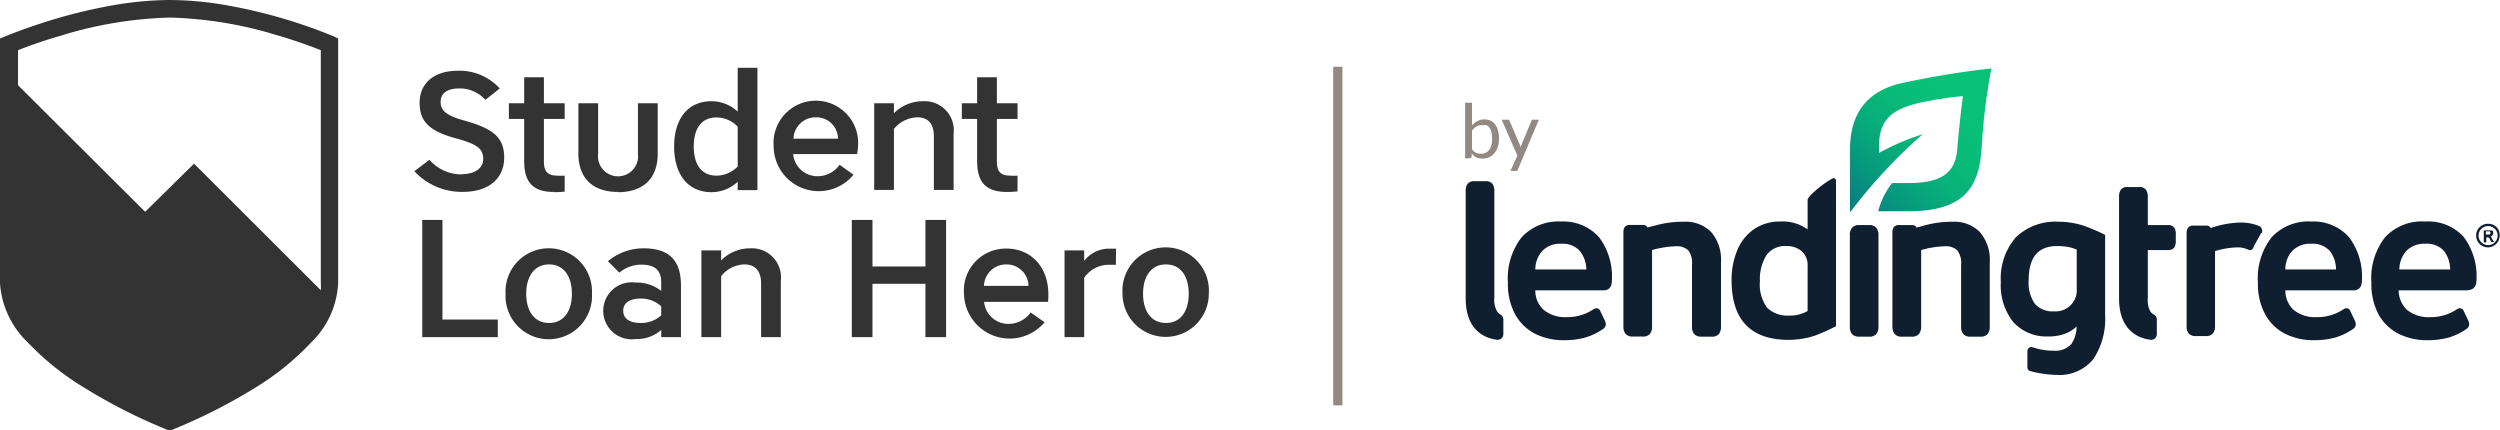 <svg id="Layer_1" data-name="Layer 1" xmlns="http://www.w3.org/2000/svg" xmlns:xlink="http://www.w3.org/1999/xlink" viewBox="0 0 219.06 37.72"><defs><style>.cls-1{fill:#333;}.cls-2{fill:#918982;}.cls-3{fill:#101f30;}.cls-4{fill:url(#new_gradient_swatch_2);}</style><linearGradient id="new_gradient_swatch_2" x1="162.21" y1="18.61" x2="174.69" y2="6.14" gradientUnits="userSpaceOnUse"><stop offset=".05" stop-color="#078181"/><stop offset=".21" stop-color="#07997d"/><stop offset=".41" stop-color="#08af7a"/><stop offset=".6" stop-color="#08bc78"/><stop offset=".77" stop-color="#08c177"/></linearGradient></defs><title>Student Loan Hero logo</title><desc id="desc">Student Loan Hero logo</desc><path class="cls-1" d="M104.16 25.74c0 1.58-.74 2.56-2 2.56s-2-1-2-2.56.74-2.57 2-2.57 2 .98 2 2.57zm1.76.0a3.79 3.79.0 10-7.56.0 3.78 3.78.0 107.56.0zm-8.13-3.95h-.49A2.76 2.76.0 0095 22.86v-.92H93.28v7.6H95V24.35a2.59 2.59.0 012.16-1.15c.22.0.47.0.62.0zm-9.61 1.38a1.91 1.91.0 011.94 1.88h-3.9A1.94 1.94.0 0188.18 23.17zm3.68 2.61c0-2.36-1.49-4-3.68-4a3.68 3.68.0 00-3.71 4 4 4 0 007.06 2.46l-1.22-.86a2.39 2.39.0 01-1.89 1 2.13 2.13.0 01-2.19-1.93h5.6A3.89 3.89.0 0091.86 25.78zM74.64 29.54h1.81V24.87h4.64v4.67H82.9V19.27H81.09v4.08H76.45V19.27H74.64zm-9.42-6.37c1 0 1.47.62 1.47 1.69v4.68h1.73V24.61a2.55 2.55.0 00-2.68-2.85 3.54 3.54.0 00-2.55 1.06v-.88H61.46v7.6h1.73V24.2a2.69 2.69.0 012.03-1.03zM56.15 28.3c-.94.0-1.54-.35-1.54-1.07s.6-1.07 1.54-1.07a2.62 2.62.0 011.79.68v.79A2.59 2.59.0 0156.15 28.3zm1.79-2.81a3.45 3.45.0 00-2.23-.73 2.5 2.5.0 100 4.95 3.22 3.22.0 002.23-.8v.63h1.73V25.06c0-1.95-.75-3.3-3.26-3.3a4.84 4.84.0 00-3.14 1.13l1 1a3 3 0 011.94-.7c1.32.0 1.73.63 1.73 1.58zm-7.83.25c0 1.58-.75 2.56-2 2.56s-2-1-2-2.56.75-2.57 2-2.57S50.11 24.15 50.11 25.74zm1.76.0a3.79 3.79.0 10-7.57.0 3.79 3.79.0 107.57.0zM37 29.54h6.62V28H38.77V19.27H37z"/><path class="cls-1" d="M88.24 16.82a8.81 8.81.0 00.92-.05V15.39a6.12 6.12.0 01-.63.0c-.9.0-1.18-.4-1.18-1.25V10.42h1.81V9.05H87.35V6.77H85.62V9.05H84.28v1.37h1.34V14.1C85.62 16 86.41 16.82 88.24 16.82zm-7.87-6.54c1 0 1.46.61 1.46 1.68v4.68h1.73V11.71a2.55 2.55.0 00-2.68-2.84 3.59 3.59.0 00-2.55 1.05V9.05H76.6v7.59h1.73V11.3A2.74 2.74.0 0180.37 10.28zm-8.87.0a1.89 1.89.0 011.93 1.87h-3.9A1.93 1.93.0 0171.5 10.28zm3.68 2.61a3.71 3.71.0 10-7.39-.05 3.95 3.95.0 007 2.47l-1.22-.87a2.36 2.36.0 01-1.89 1A2.13 2.13.0 0169.5 13.5h5.6A3.76 3.76.0 0075.18 12.89zm-12.39-2.6a2.58 2.58.0 011.85.81v3.49a2.61 2.61.0 01-1.85.8c-1.35.0-2-1-2-2.55S61.44 10.29 62.79 10.29zm-3.72 2.55c0 2.44 1.2 4 3.28 4a3.39 3.39.0 002.29-.91v.73h1.73V5.94H64.64V9.78a3.34 3.34.0 00-2.29-.91c-2.08.0-3.28 1.54-3.28 3.97zm-4.92 4c2.1.0 3.48-1.09 3.48-3.38V9.05H55.9v4.41a1.76 1.76.0 11-3.49.0V9.05H50.68v4.39c0 2.29 1.38 3.38 3.47 3.38zm-5.6.0a9.16 9.16.0 00.93-.05v-1.4a6.22 6.22.0 01-.63.0c-.91.0-1.19-.4-1.19-1.25V10.42h1.82V9.05H47.66V6.77H45.93V9.05H44.59v1.37h1.34V14.1C45.93 16 46.72 16.82 48.55 16.82zm-8.06-1.56A3.72 3.72.0 0137.63 14l-1.32 1a5.62 5.62.0 004.28 1.81c2.22.0 3.59-1.16 3.59-3s-1.07-2.56-3.47-3.24c-1.69-.46-2.1-.93-2.1-1.65s.53-1.17 1.65-1.17a3 3 0 012.27 1l1.26-1A4.76 4.76.0 0040.12 6.2C38 6.2 36.77 7.32 36.77 9s.88 2.48 3.1 3.1c2 .54 2.47.93 2.47 1.87C42.34 14.72 41.6 15.26 40.49 15.26z"/><path class="cls-1" d="M29.2 3.17a44.36 44.36.0 00-4.55-1.59A44.94 44.94.0 0020.07.5 29.77 29.77.0 0014.88.0 30 30 0 009.69.5 46.4 46.4.0 005.1 1.58C2.42 2.37.58 3.14.5 3.17l-.5.2V24.81A7.9 7.9.0 002.43 30a23.91 23.91.0 005 4 47.63 47.63.0 007.16 3.63l.28.11.29-.11A48.31 48.31.0 0022.32 34a23.4 23.4.0 004.95-4 7.74 7.74.0 002.36-5.2V3.37zM5.54 3.06a35.31 35.31.0 019.34-1.52 35 35 0 019.31 1.52c1.82.53 3.23 1.06 3.92 1.34V24.81a4.37 4.37.0 010 .62L17 14.34l-4.28 4.22L1.58 7.47V4.4a38.42 38.42.0 014-1.34"/><rect class="cls-2" x="116.82" y="5.85" width=".81" height="29.67"/><path class="cls-2" d="M128.38 13.88V9h.6v2a1.48 1.48.0 01.48-.39 1.23 1.23.0 01.61-.15 1.25 1.25.0 01.53.11 1 1 0 01.4.32 1.7 1.7.0 01.26.54 2.7 2.7.0 01.09.73 2.17 2.17.0 01-.1.69 1.6 1.6.0 01-.29.55 1.24 1.24.0 01-.45.37 1.39 1.39.0 01-.61.13 1.19 1.19.0 01-.56-.12 1.3 1.3.0 01-.39-.35v.3a.15.15.0 01-.16.13zm1.5-2.93a.91.91.0 00-.5.13 1.39 1.39.0 00-.4.37v1.62a.85.85.0 00.35.31 1 1 0 00.43.09.85.85.0 00.73-.34 1.58 1.58.0 00.25-1 2.34 2.34.0 00-.06-.56 1 1 0 00-.17-.38.58.58.0 00-.27-.22A.8.8.0 00129.88 11z"/><path class="cls-2" d="M133 14.86a.3.3.0 01-.07.11.2.2.0 01-.14.0h-.44l.61-1.33-1.38-3.15h.51a.21.21.0 01.12.0.18.18.0 01.06.09l.9 2.1a.88.88.0 01.05.15.66.66.0 010 .15c0-.06.0-.1.05-.15a.88.88.0 01.05-.15l.87-2.1a.22.22.0 01.07-.09.14.14.0 01.1.0h.48z"/><g id="LendingTree"><path class="cls-3" d="M217 24.55a5.73 5.73.0 00-1.13-3.8 4.19 4.19.0 00-3.36-1.34A4.39 4.39.0 00209 20.78a5.8 5.8.0 00-1.21 4 5.62 5.62.0 00.65 2.81 4.17 4.17.0 001.78 1.68 5.52 5.52.0 002.46.54 6.88 6.88.0 001.91-.24 5.45 5.45.0 001.55-.76.47.47.0 00.22-.39.79.79.0 00-.06-.29l-.4-.84c-.1-.25-.26-.28-.35-.28a.53.53.0 00-.28.1 4.12 4.12.0 01-2.31.68 3 3 0 01-2.06-.65 2.37 2.37.0 01-.72-1.7h6C216.53 25.41 217 25.3 217 24.55zm-6.76-.94a2.52 2.52.0 01.59-1.6 2.18 2.18.0 011.69-.65 2 2 0 011.63.63 2.64 2.64.0 01.54 1.62z"/><path class="cls-3" d="M202.51 19.41a4.39 4.39.0 00-3.45 1.37 5.8 5.8.0 00-1.21 4 5.51 5.51.0 00.66 2.81 4.09 4.09.0 001.77 1.68 5.53 5.53.0 002.47.54 6.85 6.85.0 001.9-.24 5.64 5.64.0 001.56-.76.49.49.0 00.21-.39.79.79.0 00-.06-.29l-.4-.84c-.1-.25-.26-.28-.35-.28a.53.53.0 00-.28.1 4.12 4.12.0 01-2.31.68 3 3 0 01-2.06-.65 2.33 2.33.0 01-.71-1.7h6c.26.0.71-.11.71-.86a5.73 5.73.0 00-1.13-3.8A4.19 4.19.0 00202.51 19.41zm2.18 4.2h-4.44a2.45 2.45.0 01.58-1.6 2.19 2.19.0 011.7-.65 2 2 0 011.62.63A2.64 2.64.0 01204.69 23.61z"/><path class="cls-3" d="M198.2 20.39a.52.52.0 000-.3.48.48.0 00-.19-.26 4.14 4.14.0 00-1.76-.33 8.73 8.73.0 00-2.54.48.38.38.0 00-.37-.21h-1.13a.55.55.0 00-.49.19.87.87.0 00-.12.51V28.6a.94.94.0 00.2.64.81.81.0 00.6.21h.88a.77.77.0 00.63-.24 1 1 0 00.18-.64V22a7.28 7.28.0 011.89-.32h.25a2 2 0 01.74.19l.16.05h0a.34.34.0 00.34-.3l.65-1.18z"/><path class="cls-3" d="M190.51 19.94a.68.68.0 00-.59-.22H188.2V17.23a1 1 0 00-.17-.61.66.66.0 00-.57-.23h-1.05a.66.66.0 00-.57.23 1 1 0 00-.16.61v8.92c0 2.9 1.81 3.51 2.75 3.62a.49.49.0 00.56-.49V28a.49.49.0 00-.27-.44 1.12 1.12.0 01-.28-.24 2.07 2.07.0 01-.24-1.21v-4.2h1.72a.71.71.0 00.59-.2 1.07 1.07.0 00.14-.62v-.53A1 1 0 00190.51 19.94z"/><path class="cls-3" d="M182.62 19.79a7.07 7.07.0 00-2.22-.36 5 5 0 00-3.78 1.38 5.52 5.52.0 00-1.3 3.92 5.15 5.15.0 001.1 3.5 3.91 3.91.0 003.08 1.25 4 4 0 001.61-.3 3.17 3.17.0 00.85-.57 2.79 2.79.0 01-.47 1.55 1.89 1.89.0 01-1.53.57 5.65 5.65.0 01-1.85-.3.35.35.0 00-.46.31v1.44a.34.34.0 00.26.34 9.59 9.59.0 002.28.33 3.81 3.81.0 003.27-1.43 6.41 6.41.0 001-3.84v-7A17.08 17.08.0 00182.62 19.79zm-.65 2.1v3.39a1.85 1.85.0 01-2 2 2.05 2.05.0 01-1.66-.65 3.22 3.22.0 01-.55-2.07c0-2 .81-3 2.5-3a5.39 5.39.0 011 .09A3.1 3.1.0 01182 21.89z"/><path class="cls-3" d="M171.13 19.43a9.11 9.11.0 00-2.73.39l-.46.12a.42.42.0 00-.38-.22h-1.12a.56.56.0 00-.5.19.87.87.0 00-.12.51v8.2a1 1 0 00.2.65.79.79.0 00.62.23h.88a.77.77.0 00.63-.24 1 1 0 00.19-.64V21.91a8.49 8.49.0 012.06-.33 1.48 1.48.0 011.1.35 1.82 1.82.0 01.34 1.25v5.44a1 1 0 00.19.65.79.79.0 00.62.23h.9a.76.76.0 00.62-.24 1 1 0 00.18-.64V23a3.71 3.71.0 00-.89-2.69A3.13 3.13.0 00171.13 19.43z"/><path class="cls-3" d="M163.78 19.72h-.88a.78.78.0 00-.62.24 1 1 0 00-.19.66v8a1 1 0 00.19.65.81.81.0 00.62.23h.88a.77.77.0 00.64-.24 1 1 0 00.18-.64v-8a1 1 0 00-.19-.66A.79.79.0 00163.78 19.72z"/><path class="cls-3" d="M160.64 15.61c-.73.33-2.25 1.58-2.25 1.9V20.1a3.73 3.73.0 00-2.4-.69 4 4 0 00-2.28.66 4.14 4.14.0 00-1.47 1.83 6.59 6.59.0 00-.51 2.67c0 3.46 1.68 5.21 5 5.21a7.38 7.38.0 002.3-.37 16.82 16.82.0 001.85-.83V15.85a.25.25.0 00-.05-.16S160.71 15.58 160.64 15.61zm-2.25 7.72v3.92a3 3 0 01-1.62.4 2.54 2.54.0 01-1.93-.69 3.47 3.47.0 01-.63-2.33 4 4 0 01.58-2.28 2 2 0 011.71-.79 2 2 0 011.37.45A1.63 1.63.0 01158.39 23.33z"/><path class="cls-3" d="M147.55 19.43a9 9 0 00-2.72.39h-.06l-.41.11a.39.39.0 00-.37-.22h-1.13a.58.58.0 00-.5.19.88.88.0 00-.11.51v8.2a1 1 0 00.19.65.81.81.0 00.62.23h.88a.79.79.0 00.64-.24 1 1 0 00.18-.64v-6.7a8.49 8.49.0 012.06-.33 1.49 1.49.0 011.11.35 1.82 1.82.0 01.33 1.25v5.44a1 1 0 00.19.65.82.82.0 00.63.23H150a.76.76.0 00.62-.24 1 1 0 00.18-.64V23a3.71 3.71.0 00-.88-2.69A3.15 3.15.0 00147.55 19.43z"/><path class="cls-3" d="M136.79 19.41a4.39 4.39.0 00-3.45 1.37 5.85 5.85.0 00-1.21 4 5.51 5.51.0 00.66 2.81 4.15 4.15.0 001.77 1.68 5.56 5.56.0 002.47.54 6.85 6.85.0 001.9-.24 5.5 5.5.0 001.56-.76.51.51.0 00.22-.39.82.82.0 00-.07-.29l-.4-.84c-.1-.25-.26-.28-.35-.28a.53.53.0 00-.28.1 4.12 4.12.0 01-2.31.68 3 3 0 01-2.05-.65 2.29 2.29.0 01-.72-1.7h6c.27.0.71-.11.71-.86a5.73 5.73.0 00-1.13-3.8A4.19 4.19.0 00136.79 19.41zm2.18 4.2h-4.44a2.46 2.46.0 01.59-1.6 2.15 2.15.0 011.69-.65 2 2 0 011.62.63A2.64 2.64.0 01139 23.61z"/><path class="cls-3" d="M131.18 27.28a2.07 2.07.0 01-.24-1.21V16.72a1 1 0 00-.16-.6.67.67.0 00-.57-.24h-1.05a.67.67.0 00-.57.24 1 1 0 00-.16.6v9.43c0 2.9 1.8 3.51 2.75 3.62a.49.49.0 00.55-.49V28a.5.5.0 00-.26-.44A1 1 0 01131.18 27.28z"/></g><g id="Leaf"><path class="cls-4" d="M174.47 6a77.53 77.53.0 00-8 1.32c-4.45 1.1-4.37 4.8-4.37 6.26v4.93c0 .06.0.08.09.0a45.29 45.29.0 016.29-6.75 20.67 20.67.0 00-3.83 1.64v-.63c0-2.52 1.47-3.2 3.25-3.69A30.71 30.71.0 01172 8.42s-.23 1.57-.51 4.76c-.21 2.33-1.93 2.86-4.33 2.86h-1.36a6.46 6.46.0 00-1.22 2.47h2.65c5 0 6.17-2.21 6.41-5.48a50.92 50.92.0 01.85-7S174.5 5.94 174.47 6z"/></g><path class="cls-3" d="M218.92 20.12a1 1 0 00-.91-.51 1 1 0 00-.51.13 1 1 0 00-.53.9 1.07 1.07.0 00.14.52 1 1 0 00.39.38 1 1 0 001 0 1 1 0 00.39-.38 1.07 1.07.0 00.14-.52A1.1 1.1.0 00218.92 20.12zm-.18.94a.84.84.0 01-.31.31.84.84.0 01-.83.0.84.84.0 01-.31-.31.88.88.0 01-.11-.42.94.94.0 01.11-.42.81.81.0 01.31-.3.78.78.0 01.42-.11.77.77.0 01.41.11.81.81.0 01.31.3.83.83.0 01.11.42A.78.78.0 01218.74 21.06z"/><path class="cls-3" d="M218.32 20.82a.3.3.0 00-.07-.08h-.07a.3.3.0 00.2-.1.28.28.0 00.08-.2.28.28.0 000-.15.47.47.0 00-.1-.1.53.53.0 00-.16.0h-.56v1.05h.22v-.43h.05a.24.24.0 01.15.0.66.66.0 01.15.22l.09.17h.26L218.4 21zm-.18-.27h-.32v-.28h.32a.18.18.0 01.07.05.19.19.0 010 .08.24.24.0 010 .08A.18.18.0 01218.14 20.55z"/></svg>